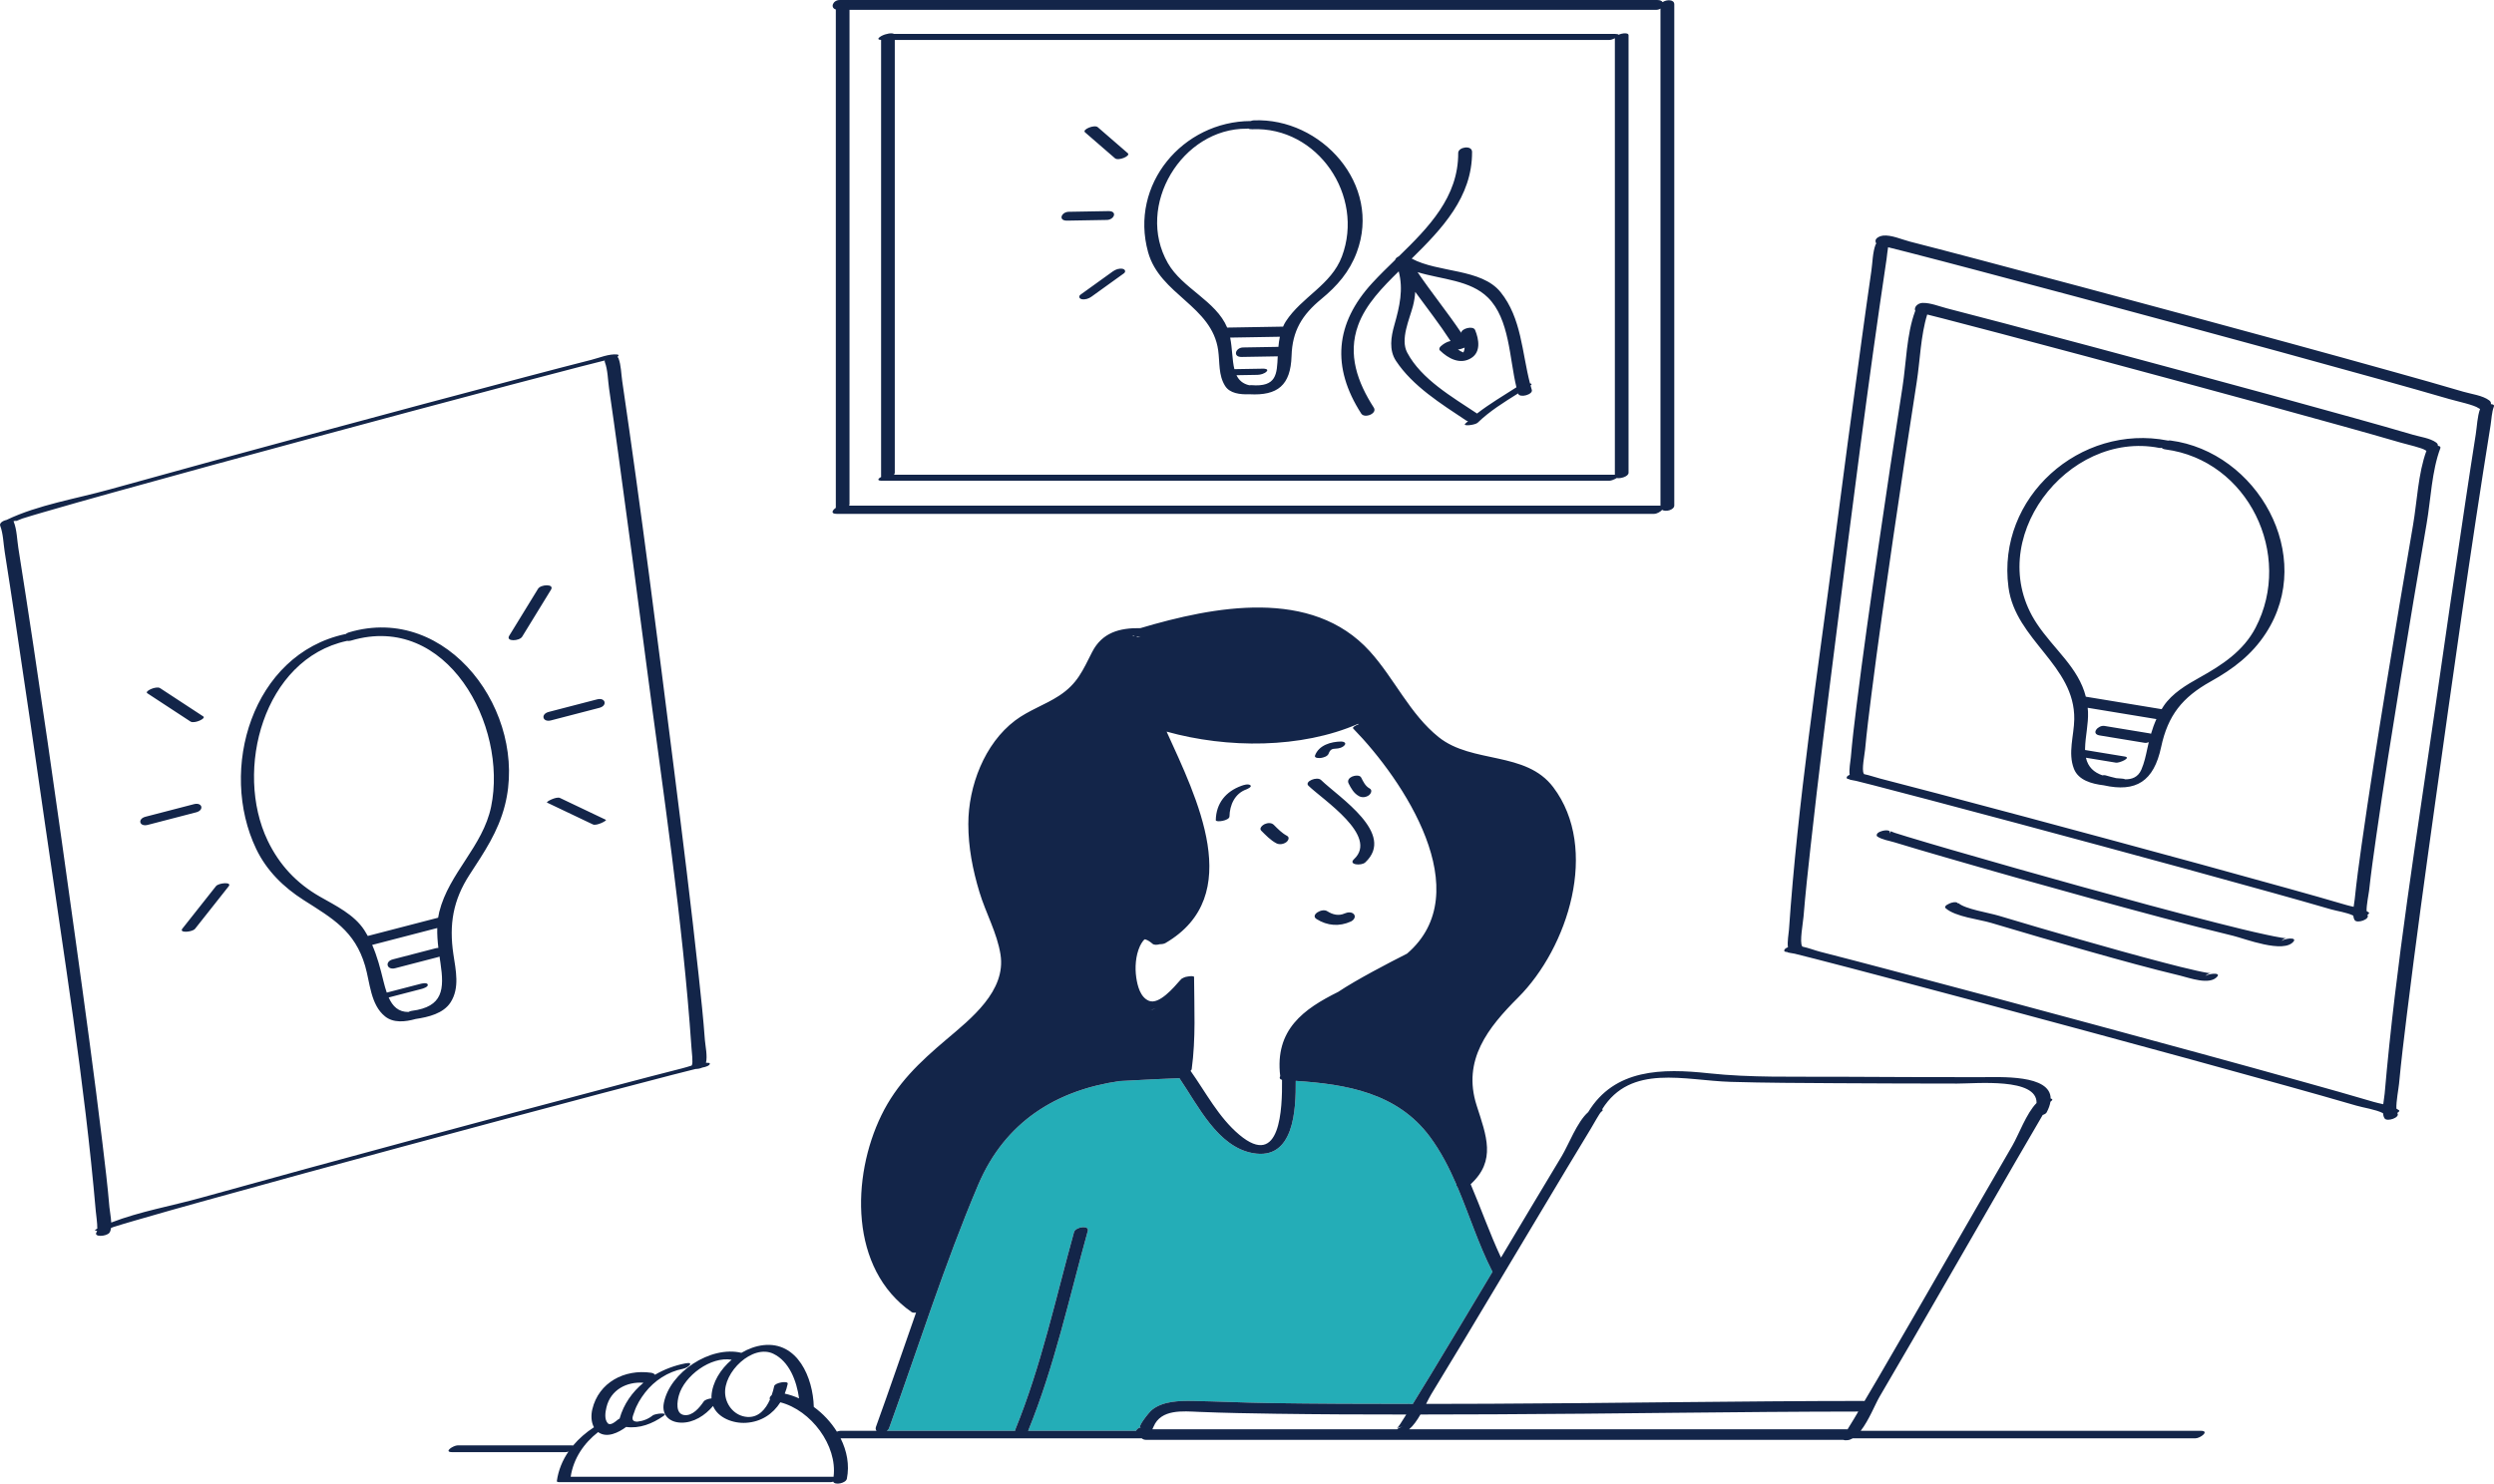 <svg xmlns="http://www.w3.org/2000/svg" xmlns:xlink="http://www.w3.org/1999/xlink" version="1.1" id="Layer_1" x="0px" y="0px" enable-background="new 0 0 595.28 595.28" xml:space="preserve" viewBox="33.65 140.48 527.96 314.16">
<path id="color_x5F_2" fill="#24adb7" d="M274.144,443.462c-7.619,0-15.238,0-22.857,0c0.019-0.032,0.042-0.063,0.056-0.097  c5.55-13.631,8.664-28.106,12.59-42.25c0.347-1.249-2.603-0.863-2.92,0.281c-3.877,13.968-6.929,28.289-12.41,41.75  c-0.048,0.117-0.065,0.219-0.071,0.315c-9.05,0-18.1,0-27.149,0c0.22-0.141,0.392-0.325,0.474-0.551  c6.225-17.198,11.715-34.683,18.865-51.533c5.756-13.566,16.794-20.072,29.946-21.979c4.92-0.294,10.569-0.526,12.657-0.608  c4.006,5.88,8.098,14.508,15.528,15.865c8.766,1.601,9.136-9.238,9.099-15.297c10.757,0.705,21.493,2.555,28.363,11.785  c2.342,3.146,4.119,6.624,5.672,10.229c-0.05,0.16,0.017,0.287,0.16,0.381c2.528,5.941,4.484,12.205,7.377,17.891  c0.023,0.047,0.057,0.084,0.088,0.125c-4.332,7.246-8.664,14.491-13.035,21.713c-1.271,2.101-2.558,4.192-3.847,6.282  c-10.216,0.005-20.433-0.034-30.647-0.188c-5.334-0.08-10.665-0.35-15.997-0.441c-2.79-0.048-6.235,0.026-8.558,1.875  c-0.691,0.551-3.295,3.906-2.338,3.691C274.612,442.83,274.277,443.128,274.144,443.462z"/>
<path id="color_x5F_1" d="M310.637,306.862c-0.921-0.894,1.824-2.032,2.67-1.213c3.818,3.7,15.895,11.357,9.354,17.449  c-0.824,0.768-3.669,0.517-2.379-0.686C325.562,317.495,313.695,309.827,310.637,306.862z M318.329,333.896  c-1.309,0.594-2.569,0.262-3.741-0.479c-1.086-0.687-3.625,0.798-2.232,1.678c2.266,1.432,4.812,1.632,7.259,0.521  c0.526-0.238,1.117-0.918,0.684-1.499C319.854,333.522,318.914,333.631,318.329,333.896z M305.911,318.835  c0.427-0.298,0.831-1.029,0.19-1.367c-1.086-0.573-1.938-1.467-2.797-2.325c-0.507-0.506-1.345-0.428-1.95-0.149  c-0.404,0.186-1.227,0.866-0.716,1.376c0.976,0.975,1.971,2.025,3.203,2.675C304.487,319.385,305.327,319.243,305.911,318.835z   M321.35,309.073c0.655,0.35,1.478,0.246,2.074-0.188c0.435-0.317,0.818-1.1,0.17-1.446c-0.908-0.485-1.349-1.424-1.793-2.311  c-0.313-0.625-1.495-0.409-1.961-0.189c-0.596,0.281-1.016,0.809-0.697,1.445C319.675,307.447,320.262,308.492,321.35,309.073z   M296.457,306.875c-3.316,1.195-5.362,3.696-5.435,7.27c-0.011,0.542,2.88,0.123,2.898-0.777c0.049-2.446,1.14-4.856,3.565-5.73  c0.171-0.063,1.299-0.554,0.847-0.889C297.863,306.4,296.93,306.705,296.457,306.875z M313.254,300.982  c0.558-0.078,1.438-0.331,1.661-0.929c0.31-0.831,0.707-1.032,1.475-1.044c0.645-0.009,1.504-0.225,1.921-0.763  c0.417-0.541-0.354-0.751-0.757-0.745c-2.142,0.031-4.705,0.755-5.525,2.956C311.805,301.059,312.984,301.021,313.254,300.982z   M498.4,445.05c-24.177,0-48.354,0-72.532,0c-0.364,0.217-0.739,0.355-1.125,0.395c-0.431,0.044-0.71,0.01-0.881-0.067  c-49.168,0-98.336,0-147.503,0c-0.471,0-0.796-0.131-1.003-0.327c-21.251,0-42.502,0-63.754,0c1.328,2.669,1.911,5.626,1.324,8.548  c-0.197,0.98-2.604,1.442-2.89,0.622c-0.218,0.065-0.401,0.105-0.511,0.105c-19.167,0-38.334,0-57.5,0  c-0.217,0-0.326-0.029-0.369-0.075c-0.089-0.025-0.141-0.059-0.135-0.105c0.325-2.357,1.207-4.453,2.473-6.299  c-0.225,0.08-0.44,0.129-0.614,0.129c-8,0-16,0-24,0c-1.948,0,0.233-1.438,1.182-1.438c8,0,16,0,24,0  c0.169,0,0.297,0.014,0.407,0.034c1.237-1.472,2.723-2.764,4.395-3.852c0.006-0.004,0.016-0.007,0.021-0.011  c-0.617-1.117-0.636-2.588-0.35-3.799c1.352-5.718,6.83-8.549,12.427-7.747c0.442,0.063,0.702,0.224,0.833,0.429  c1.975-1.154,4.17-1.976,6.435-2.412c2.026-0.391,0.659,0.925-0.518,1.152c-3.138,0.604-6.05,2.498-8.001,5.027  c-0.954,1.238-1.813,2.617-2.288,4.12c-0.221,0.695-0.992,2.038,0.641,2.042c1.253-0.135,2.35-0.58,3.29-1.338  c0.54-0.379,3.452-0.709,2.234,0.145c-2.354,1.648-5.079,2.699-7.89,2.315c-1.596,1.192-4.052,2.425-5.898,1.11  c-0.011-0.008-0.019-0.019-0.03-0.027c-3.023,2.356-5.226,5.596-5.813,9.46c18.552,0,37.104,0,55.654,0  c0.834-6.622-4.771-14.093-11.271-15.762c-1.552,2.452-4.025,4.132-7.247,4.34c-2.712,0.175-5.95-1.016-6.995-3.563  c-1.676,1.989-4.132,3.598-6.783,3.529c-2.412-0.061-4.137-1.58-3.639-4.153c1.26-6.503,9.859-12.204,16.417-10.634  c1.475-0.863,3.069-1.443,4.631-1.621c7.289-0.832,10.538,6.911,10.696,13.045c0,0.01-0.005,0.02-0.006,0.029  c1.947,1.407,3.635,3.215,4.898,5.241c0.257-0.106,0.514-0.176,0.729-0.176c2.557,0,5.113,0,7.67,0  c-0.19-0.194-0.263-0.479-0.124-0.861c2.907-8.03,5.652-16.118,8.484-24.176c-0.382,0.054-0.734,0.032-0.951-0.118  c-13.183-9.155-12.744-28.616-6.393-41.659c3.281-6.738,8.085-11.241,13.728-16.026c5.179-4.394,12.723-10.273,11.489-18.035  c-0.729-4.593-3.122-8.772-4.459-13.211c-1.43-4.746-2.352-9.449-2.351-14.42c0.003-8.004,3.415-17.001,9.911-21.907  c2.861-2.161,6.335-3.3,9.32-5.253c3.893-2.548,4.989-5.357,6.974-9.235c2.112-4.131,5.772-5.131,10.208-5.071  c0.006,0,0.009,0.001,0.014,0.001c15.504-4.599,36.275-8.671,48.567,4.911c5.188,5.731,8.486,13.313,14.601,18.191  c7.09,5.657,18.412,2.883,24.224,10.576c9.853,13.042,3.107,34.016-7.423,44.535c-6.391,6.384-11.863,13.259-8.793,22.853  c2.053,6.412,4.207,11.663-1.262,16.681c2.194,5.145,4.049,10.471,6.424,15.538c4.278-7.161,8.549-14.327,12.853-21.474  c1.455-2.416,3.259-7.277,5.603-9.328c5.563-9.193,15.692-9.283,25.5-8.223c8.947,0.966,18.062,0.681,27.051,0.735  c10.181,0.063,20.361,0.087,30.543,0.091c4.173,0.002,14.752-0.6,14.809,4.52c0.385,0.078,0.519,0.27,0.024,0.618  c-0.018,0.013-0.051,0.059-0.076,0.089c-0.105,0.658-0.357,1.395-0.798,2.228c-0.124,0.233-0.451,0.418-0.842,0.55  c-0.137,0.245-0.264,0.469-0.354,0.624c-1.831,3.106-3.639,6.227-5.444,9.349c-5.015,8.67-10.005,17.354-15.009,26.031  c-4.56,7.906-9.112,15.818-13.742,23.685c-0.86,1.46-2.23,4.959-3.976,7.193c24,0,48,0,72.001,0  C501.499,443.462,499.447,445.05,498.4,445.05z M188.536,428.409c-4.412-0.759-10.012,3.396-11.177,7.562  c-0.338,1.21-0.788,3.887,1.132,4.152c1.774,0.245,3.256-1.591,4.137-2.877c0.234-0.342,0.977-0.589,1.64-0.653  c-0.006-0.161-0.015-0.321-0.005-0.491C184.435,433.195,186.167,430.425,188.536,428.409z M202.809,436.596  c-0.524-3.721-2.065-7.818-5.441-9.45c-4.377-2.116-10.692,3.88-10.196,8.634c0.254,2.433,2.13,4.576,4.682,4.743  c2.389,0.156,3.896-1.644,4.799-3.701c-0.19-0.267,0.002-0.633,0.363-0.936c0.225-0.645,0.399-1.29,0.525-1.886  c0.158-0.752,3.02-1.222,2.863-0.488c-0.152,0.721-0.367,1.412-0.632,2.072C200.804,435.809,201.821,436.149,202.809,436.596z   M162.281,441.825c0.557,0.657,1.612-0.293,2.219-0.771c0.098-0.077,0.205-0.135,0.315-0.185c0.863-3.072,2.683-5.628,5.05-7.586  c-3.522-0.27-6.954,1.482-7.831,5.192C161.798,439.477,161.543,440.954,162.281,441.825z M274.144,443.462  c0.134-0.334,0.469-0.632,1.045-0.761c-0.957,0.215,1.646-3.141,2.338-3.691c2.322-1.849,5.768-1.923,8.558-1.875  c5.332,0.092,10.663,0.361,15.997,0.441c10.215,0.154,20.432,0.193,30.647,0.188c1.289-2.09,2.575-4.182,3.847-6.282  c4.371-7.222,8.703-14.467,13.035-21.713c-0.031-0.041-0.064-0.078-0.088-0.125c-2.893-5.686-4.849-11.949-7.377-17.891  c-0.144-0.094-0.21-0.221-0.16-0.381c-1.553-3.604-3.33-7.082-5.672-10.229c-6.87-9.23-17.606-11.08-28.363-11.785  c0.037,6.059-0.333,16.897-9.099,15.297c-7.431-1.357-11.522-9.985-15.528-15.865c-2.088,0.082-7.737,0.314-12.657,0.608  c-13.152,1.906-24.19,8.412-29.946,21.979c-7.15,16.851-12.641,34.335-18.865,51.533c-0.082,0.226-0.254,0.41-0.474,0.551  c9.05,0,18.1,0,27.149,0c0.006-0.097,0.023-0.198,0.071-0.315c5.481-13.461,8.533-27.782,12.41-41.75  c0.317-1.145,3.267-1.53,2.92-0.281c-3.926,14.144-7.04,28.619-12.59,42.25c-0.014,0.034-0.037,0.064-0.056,0.097  C258.905,443.462,266.524,443.462,274.144,443.462z M274.161,275.293c0.205,0.076,0.332,0.133,0.332,0.133s0.238-0.088,0.692-0.24  c-0.048,0.015-0.097,0.028-0.146,0.043C274.685,275.335,274.399,275.336,274.161,275.293z M424.762,443.148  c0.469-0.754,0.933-1.51,1.39-2.271c0.298-0.496,0.586-0.999,0.883-1.496c-25.688,0.022-51.374,0.479-77.06,0.584  c-5.209,0.021-10.419,0.035-15.628,0.041c-0.705,1.221-1.508,2.385-2.395,3.129c30.877,0,61.755,0,92.632,0  C424.648,443.135,424.702,443.144,424.762,443.148z M277.599,443.135c17.27,0,34.539,0,51.808,0  c0.286-0.273,0.775-0.521,1.294-0.567c-1.716,0.149-1.619,0.969-0.646-0.526c0.438-0.674,0.866-1.353,1.292-2.033  c-9.187,0.003-18.373-0.031-27.559-0.162c-5.446-0.077-10.895-0.172-16.337-0.396c-3.372-0.14-8.011-0.639-9.591,3.103  C277.775,442.753,277.688,442.946,277.599,443.135z M305.044,369.149c-0.508-0.134-0.572-0.461-0.384-0.806  c-1.184-9.863,4.997-14.211,12.271-17.828c3.895-2.602,10.807-6.192,14.584-8.104c15.098-12.969-0.768-36.768-11.41-47.669  c-0.221-0.226,0.412-0.629,1.133-0.884c-0.049-0.063-0.078-0.101-0.078-0.101s-0.014,0.003-0.025,0.007  c-12.043,5.248-27.68,5.229-40.521,1.639c6.306,13.92,16.864,34.782-0.245,44.77c-0.293,0.171-0.75,0.248-1.185,0.242  c-0.591,0.171-1.23,0.194-1.555-0.086c-0.431-0.373-0.9-0.719-1.445-0.906c-0.082-0.028-0.144-0.039-0.194-0.045  c-0.097,0.063-0.223,0.164-0.36,0.345c-0.271,0.356-0.504,0.739-0.688,1.148c-0.896,1.991-1.063,4.463-0.756,6.602  c0.253,1.755,0.864,4.235,2.732,4.952c2.117,0.813,5.203-2.822,6.558-4.378c0.034-0.04,0.079-0.067,0.115-0.104  c0.101-0.163,0.313-0.306,0.585-0.421c0.266-0.134,0.553-0.218,0.854-0.25c0.704-0.137,1.391-0.124,1.393,0.095  c0.034,6.521,0.386,13.018-0.5,19.5c-0.02,0.139-0.111,0.259-0.246,0.365c3.255,4.594,5.944,9.848,10.304,13.519  C304.769,388.153,305.106,375.105,305.044,369.149z M277.184,354.25c0.355,0.018,0.737-0.045,1.141-0.185  C277.948,354.159,277.568,354.224,277.184,354.25z M350.521,412.649c-4.612,7.709-9.213,15.426-13.903,23.089  c-0.299,0.488-0.659,1.211-1.072,2.025c4.468-0.006,8.936-0.018,13.403-0.035c26.379-0.107,52.758-0.579,79.136-0.594  c0.095,0,0.18,0.01,0.264,0.02c0.904-1.533,1.815-3.063,2.713-4.6c4.966-8.51,9.882-17.05,14.801-25.588  c4.589-7.964,9.166-15.936,13.784-23.883c1.365-2.35,2.967-6.858,5.125-9.04c0.14-5.403-12.683-4.108-16.855-4.112  c-8.523-0.01-17.047-0.028-25.57-0.081c-7.442-0.046-14.889-0.065-22.329-0.284c-9.749-0.285-21.147-3.905-27.209,5.809  c0.193,0.102,0.188,0.272-0.195,0.535c-0.319,0.219-1.687,2.727-2.209,3.582c-1.69,2.77-3.364,5.55-5.034,8.332  C360.406,396.092,355.47,404.374,350.521,412.649z M273.314,275.035c0.196,0.049,0.375,0.099,0.53,0.148  c-0.078-0.045-0.148-0.093-0.199-0.155C273.533,275.029,273.423,275.031,273.314,275.035z M140.531,311.008  c-1.438,5.629-4.349,9.883-7.472,14.684c-3.502,5.386-4.372,10.548-3.429,16.862c0.505,3.374,1.374,7.118-0.595,10.177  c-1.523,2.365-4.682,3.119-7.385,3.522c-2.252,0.632-4.717,0.872-6.472-0.531c-3.104-2.481-3.198-7.193-4.238-10.729  c-2.182-7.424-6.921-10.036-13.033-13.936c-4.239-2.705-7.815-6.214-10.013-10.795c-8.063-16.814-0.876-41.238,18.769-45.494  c0.058-0.013,0.103-0.008,0.157-0.017c0.174-0.143,0.386-0.273,0.684-0.362C128.521,268.114,145.508,291.522,140.531,311.008z   M126.892,344.388c-0.067-0.449-0.135-0.903-0.202-1.362c-0.091,0.038-0.165,0.085-0.273,0.113c-3.035,0.787-6.07,1.576-9.105,2.363  c-1.78,0.462-2.286-1.408-0.502-1.871c3.035-0.787,6.07-1.576,9.105-2.363c0.196-0.051,0.371-0.063,0.535-0.063  c-0.167-1.398-0.271-2.813-0.236-4.212c-4.592,1.192-9.184,2.384-13.775,3.576c1.07,2.435,1.729,4.976,2.383,7.659  c0.216,0.883,0.444,1.697,0.702,2.438c2.363-0.613,4.726-1.227,7.088-1.84c0.294-0.076,1.457-0.358,1.592,0.143  c0.133,0.499-1.013,0.844-1.307,0.92c-2.322,0.604-4.646,1.207-6.968,1.809c0.858,1.919,2.083,3.082,4.188,3.074  c0.209-0.118,0.447-0.207,0.71-0.241C127.481,353.668,127.724,349.959,126.892,344.388z M107.97,276.125  c-0.343,0.103-0.618,0.1-0.855,0.057c-0.024,0.006-0.039,0.016-0.065,0.021c-17.61,3.816-23.876,27.392-16.735,42.281  c2.46,5.13,6.097,9.029,11.053,11.861c3.313,1.892,7.259,3.783,9.409,7.103c0.262,0.405,0.504,0.813,0.732,1.224  c4.962-1.288,9.924-2.576,14.886-3.865c0.064-0.41,0.141-0.82,0.241-1.224c2.059-8.254,9.231-13.836,10.979-22.288  C141.161,294.131,128.285,270.061,107.97,276.125z M74.705,310.765c-3.414,0.887-6.828,1.773-10.242,2.659  c-1.771,0.46-1.304,2.187,0.463,1.729c3.414-0.886,6.828-1.773,10.242-2.659C76.939,312.033,76.472,310.307,74.705,310.765z   M79.369,328.129c-2.372,2.998-4.741,5.997-7.113,8.994c-0.783,0.99,2.128,0.739,2.689,0.029c2.372-2.998,4.741-5.996,7.113-8.994  C82.842,327.168,79.931,327.419,79.369,328.129z M73.979,293.27c0.792,0.519,3.366-0.648,2.705-1.082  c-3.05-1.997-6.099-3.995-9.148-5.994c-0.792-0.519-3.366,0.648-2.705,1.082C67.879,289.273,70.929,291.271,73.979,293.27z   M150.29,293.027c3.414-0.887,6.828-1.773,10.242-2.66c1.777-0.461,1.292-2.254-0.48-1.793c-3.414,0.886-6.828,1.771-10.242,2.658  C148.032,291.694,148.518,293.487,150.29,293.027z M152.191,309.451c-0.766-0.365-3.047,0.832-2.732,0.982  c3.238,1.543,6.477,3.085,9.715,4.626c0.767,0.364,3.047-0.833,2.732-0.982C158.667,312.536,155.429,310.994,152.191,309.451z   M147.551,265.153c-2.034,3.317-4.068,6.636-6.104,9.953c-0.789,1.285,2.154,1.154,2.736,0.205c2.035-3.317,4.07-6.635,6.104-9.953  C151.076,264.072,148.132,264.204,147.551,265.153z M161.139,371.967c-13.997,3.702-27.982,7.454-41.959,11.234  c-14.039,3.797-28.073,7.611-42.082,11.517c-4.97,1.386-9.938,2.772-14.891,4.22c-1.499,0.438-2.999,0.871-4.487,1.343  c-0.138,0.044-0.346,0.13-0.563,0.221c-0.054,0.387-0.148,0.735-0.326,0.991c-0.587,0.842-3.526,1.021-2.719-0.139  c0.039-0.057,0.067-0.146,0.088-0.254c-0.362,0.002-0.563-0.059-0.365-0.209c0.137-0.104,0.269-0.18,0.41-0.253  c0.029-1.091-0.262-2.999-0.326-3.739c-2.367-27.345-6.825-54.605-10.713-81.763c-2.091-14.599-4.215-29.193-6.411-43.776  c-0.705-4.678-1.411-9.356-2.153-14.029c-0.276-1.739-0.314-3.859-0.951-5.52c-0.215-0.561,0.537-1.064,1.334-1.232  c0.014-0.007,0.023-0.014,0.037-0.02c6.609-3.178,14.728-4.471,21.743-6.427c14.901-4.153,29.828-8.214,44.762-12.247  c14.534-3.926,29.073-7.83,43.632-11.664c4.545-1.196,9.09-2.396,13.646-3.548c1.642-0.415,3.761-1.321,5.492-1.126  c0.113,0.004,0.197,0.054,0.252,0.147c0,0.002,0,0.005,0,0.007c-0.006,0.135-0.098,0.254-0.238,0.361  c0.105,0.078,0.189,0.177,0.238,0.305c0.544,1.439,0.556,3.286,0.777,4.793c4.012,27.316,7.498,54.721,10.952,82.112  c1.836,14.56,3.655,29.123,5.229,43.713c0.493,4.574,0.993,9.153,1.322,13.743c0.079,1.104,0.59,3.406,0.226,4.797  c0.195-0.002,0.389,0,0.575,0.021c0.113,0.004,0.197,0.054,0.252,0.147c0,0.002,0,0.005,0,0.007  c-0.02,0.424-0.839,0.713-1.603,0.842c-0.407,0.191-0.948,0.298-1.41,0.295c-0.153,0.038-0.329,0.082-0.553,0.137  c-1.497,0.37-2.991,0.751-4.485,1.136C170.956,369.377,166.047,370.669,161.139,371.967z M161.69,216.479  c-0.002,0.054,0.035,0.088,0.09,0.112c0.005-0.007,0.012-0.013,0.016-0.019C161.729,216.55,161.688,216.52,161.69,216.479z   M120.9,381.885c14.534-3.926,29.073-7.83,43.632-11.664c4.545-1.196,9.09-2.396,13.646-3.548c0.579-0.146,1.22-0.354,1.88-0.553  c0.019-0.033,0.029-0.063,0.054-0.099c0.289-0.414-0.029-2.916-0.087-3.762c-1.863-27.133-6.042-54.229-9.55-81.182  c-1.916-14.725-3.867-29.445-5.894-44.154c-0.652-4.732-1.306-9.465-1.997-14.19c-0.256-1.753-0.261-3.915-0.895-5.589  c-0.043-0.114-0.041-0.225-0.012-0.332c-0.17,0.042-0.383,0.095-0.655,0.162c-1.497,0.37-2.991,0.751-4.485,1.136  c-4.916,1.267-9.825,2.559-14.733,3.856c-13.997,3.702-27.982,7.454-41.959,11.234c-14.039,3.797-28.073,7.611-42.082,11.517  c-4.97,1.386-9.938,2.772-14.891,4.22c-1.499,0.438-2.999,0.871-4.487,1.343c-0.524,0.167-2.059,0.937-1.275,0.341  c-0.118,0.09-0.346,0.174-0.617,0.247c0.038,0.05,0.072,0.104,0.096,0.165c0.636,1.66,0.675,3.781,0.95,5.521  c4.353,27.497,8.242,55.075,12.07,82.648c2.003,14.431,3.991,28.868,5.732,43.334c0.544,4.521,1.095,9.048,1.475,13.587  c0.062,0.74,0.328,2.042,0.382,3.233c6.018-2.337,12.888-3.537,18.94-5.225C91.04,389.979,105.967,385.918,120.9,381.885z   M276.687,193.859c-3.959-14.325,7.348-27.688,21.733-27.752c0.188-0.078,0.398-0.132,0.629-0.142  c14.273-0.619,27.2,13.588,21.808,27.968c-1.547,4.125-4.123,7.091-7.488,9.861c-4.079,3.358-6.15,6.742-6.307,12.051  c-0.186,6.229-2.959,8.448-8.92,8.121c-1.991,0.077-4.16-0.186-5.149-1.768c-1.438-2.3-1.104-4.926-1.46-7.515  C290.233,205.224,279.191,202.922,276.687,193.859z M304.138,215.924c-0.051,0.005-0.101,0.014-0.153,0.015  c-2.491,0.042-4.981,0.085-7.473,0.128c-1.976,0.033-1.323-1.983,0.287-2.012c2.491-0.043,4.981-0.085,7.473-0.128  c0.001,0,0.003,0,0.005,0c0.067-0.711,0.16-1.432,0.31-2.14c-3.507,0.06-7.015,0.119-10.522,0.18  c0.464,2.307,0.414,4.756,0.891,6.684c2.039-0.035,4.078-0.07,6.118-0.105c0.312-0.005,1.18,0.088,0.715,0.588  c-0.442,0.477-1.304,0.711-1.932,0.723c-1.484,0.025-2.97,0.051-4.454,0.076c0.502,1.041,1.316,1.81,2.715,2.129  c0.134-0.024,0.268-0.038,0.396-0.027C303.964,222.492,303.954,219.648,304.138,215.924z M280.882,196.208  c3.069,5.36,10.187,7.97,12.552,13.639c3.943-0.067,7.887-0.136,11.831-0.202c0.167-0.379,0.352-0.75,0.576-1.098  c3.365-5.194,9.613-7.71,11.883-13.763c4.807-12.819-5.099-27.54-18.997-26.938c-0.381,0.017-0.659-0.04-0.853-0.144  c-0.096,0.02-0.188,0.032-0.274,0.031C283.882,167.61,273.916,184.042,280.882,196.208z M259.562,187.2  c2.803-0.048,5.604-0.097,8.406-0.146c1.557-0.027,2.307-1.907,0.324-1.873c-2.803,0.049-5.604,0.098-8.406,0.146  C258.328,185.354,257.579,187.234,259.562,187.2z M271.283,197.4c-0.722-0.135-1.471,0.133-2.05,0.549  c-2.275,1.637-4.549,3.275-6.824,4.911c-0.509,0.366-0.288,0.878,0.263,0.98c0.722,0.135,1.471-0.133,2.05-0.549  c2.275-1.636,4.549-3.274,6.824-4.911C272.055,198.015,271.835,197.504,271.283,197.4z M269.689,174  c0.704,0.611,3.38-0.495,2.705-1.08c-2.116-1.838-4.235-3.672-6.354-5.506c-0.704-0.611-3.38,0.496-2.705,1.08  C265.454,170.33,267.573,172.164,269.689,174z M220.195,241.46c-0.013-0.032-0.024-0.063-0.024-0.101c0-30.808,0-61.615,0-92.424  c-1.479-0.074,0.266-1.093,1.186-1.248c0.604-0.183,1.268-0.208,1.559-0.021c50.883,0,101.767,0,152.65,0  c0.445,0,0.658,0.07,0.723,0.174c0.858-0.391,2.113-0.44,2.113,0.076c0,30.889,0,61.777,0,92.666c0,0.806-1.713,1.293-2.504,1.119  c-0.453,0.297-1.164,0.575-1.559,0.575c-51.333,0-102.666,0-154,0C219.189,242.276,219.544,241.826,220.195,241.46z   M374.339,148.943c-50.423,0-100.846,0-151.27,0c0,30.546,0,61.093,0,91.639c0,0.151-0.065,0.29-0.17,0.417  c50.867,0,101.735,0,152.604,0c0-30.769,0-61.537,0-92.306c0-0.039,0.012-0.075,0.02-0.112  C375.11,148.785,374.636,148.943,374.339,148.943z M210.587,248.016c0-35.176,0-70.351,0-105.525  c-1.251-0.37-0.625-2.008,0.833-2.008c57.695,0,115.391,0,173.086,0c0.584,0,0.938,0.186,1.11,0.443  c0.822-0.572,2.465-0.6,2.465,0.462c0,35.376,0,70.753,0,106.13c0,0.918-1.795,1.431-2.569,0.927  c-0.385,0.426-1.129,0.844-1.69,0.844c-57.695,0-115.391,0-173.086,0C209.44,249.288,209.839,248.531,210.587,248.016z   M384.238,142.566c-56.918,0-113.835,0-170.753,0c0,34.899,0,69.8,0,104.699c0,0.1-0.038,0.193-0.096,0.282  c57.178,0,114.355,0,171.533,0c0.09,0,0.162,0.007,0.236,0.015c0-35.088,0-70.176,0-105.264  C384.914,142.459,384.604,142.566,384.238,142.566z M324.161,200.391c1.514-1.645,3.164-3.253,4.834-4.875  c0.053-0.303,0.364-0.57,0.773-0.752c6.307-6.136,12.619-12.563,12.572-21.887c-0.006-1.281,2.926-1.736,2.934-0.23  c0.047,9.567-6.384,16.302-12.778,22.592c5.634,3.043,14.753,2.053,18.832,7.123c4.41,5.482,4.505,12.738,6.212,19.31  c0.349,0.033,0.479,0.159,0.116,0.425c0.087,0.316,0.172,0.633,0.267,0.945c0.299,0.986-2.59,1.79-2.898,0.775  c-0.003-0.01-0.006-0.021-0.008-0.03c-2.997,1.877-6.001,3.729-8.562,6.208c-0.505,0.49-3.26,0.815-2.627,0.203  c0.195-0.189,0.401-0.363,0.602-0.547c-0.165-0.018-0.313-0.063-0.429-0.14c-5.26-3.511-11.295-7.251-14.84-12.624  c-1.508-2.284-1.045-5.095-0.34-7.573c1.137-3.997,1.927-7.528,0.926-11.372c-3.357,3.311-6.953,6.924-8.589,11.402  c-2.273,6.223-0.123,12.112,3.312,17.451c0.81,1.26-1.957,2.354-2.656,1.268C315.48,218.215,316.269,208.965,324.161,200.391z   M333.741,198.111c2.961,4.368,6.303,8.466,9.245,12.848c-0.005-0.902,2.521-1.596,2.937-0.586c0.806,1.956,1.261,4.646-0.854,5.946  c-2.356,1.449-4.862,0.054-6.604-1.641c-0.268-0.261-0.052-0.664,0.168-0.863c0.574-0.521,1.301-0.977,2.086-1.126  c-2.33-3.584-4.958-6.955-7.477-10.405c-0.064,0.989-0.217,1.991-0.485,3.017c-0.734,2.801-2.714,6.995-1.221,9.825  c2.984,5.659,9.581,9.44,14.745,12.887c0.018,0.012,0.026,0.023,0.042,0.035c2.635-2.052,5.527-3.741,8.343-5.558  c-1.5-6.161-1.436-14.453-6.03-18.997C344.88,199.777,338.913,199.68,333.741,198.111z M342.281,214.486  c0.337,0.243,0.692,0.456,1.082,0.6c0.026,0.01,0.053,0.016,0.08,0.021c0.163-0.315,0.245-0.66,0.266-1.018  C343.26,214.278,342.774,214.434,342.281,214.486z M513.311,274.573c-2.985,4.59-6.929,7.568-11.663,10.208  c-6.023,3.359-9.07,7.172-10.504,13.894c-1.553,7.279-5.309,9.631-12.163,8.097c-2.572-0.309-5.348-1.087-6.291-3.486  c-1.319-3.354,0.011-7.041,0.065-10.5c0.178-11.454-12.435-16.721-13.926-27.936c-2.538-19.088,15.188-34.724,33.719-31.085  c0.021,0.005,0.035,0.011,0.056,0.016c0.17-0.036,0.342-0.048,0.506-0.026C511.444,236.137,524.022,258.1,513.311,274.573z   M490.145,292.75c-4.85-0.799-9.699-1.596-14.549-2.394c0.025,0.283,0.061,0.56,0.071,0.854c0.097,2.609-0.567,5.165-0.626,7.763  c-0.003,0.117,0.007,0.222,0.007,0.334c0.025,0.002,0.053,0,0.074,0.004c2.771,0.455,5.541,0.91,8.313,1.365  c1.521,0.25-1.144,1.416-1.848,1.301c-2.121-0.349-4.242-0.697-6.363-1.045c0.445,1.992,1.709,3.106,3.479,3.724  c0.236-0.046,0.462-0.053,0.65,0c0.685,0.191,1.466,0.424,2.266,0.598c0.413,0.043,0.835,0.079,1.271,0.103  c0.301,0.017,0.499,0.07,0.631,0.145c1.439,0.021,2.743-0.443,3.437-2.046c0.626-1.446,0.941-2.958,1.27-4.492  c0.096-0.448,0.196-0.89,0.301-1.325c-0.285,0.121-0.6,0.181-0.903,0.131c-3.166-0.52-6.332-1.041-9.498-1.562  c-1.943-0.319-0.333-2.231,1.029-2.008c3.166,0.521,6.332,1.042,9.498,1.562c0.136,0.022,0.25,0.054,0.353,0.09  C489.317,294.788,489.688,293.757,490.145,292.75z M492.049,235.645c-0.413-0.054-0.653-0.179-0.776-0.338  c-0.189,0.037-0.365,0.049-0.502,0.022c-19.538-3.837-37.568,19.682-25.944,37.201c3.624,5.462,8.813,9.274,10.38,15.485  c0.021,0.002,0.043,0,0.064,0.004c5.328,0.876,10.657,1.753,15.986,2.631c0.134-0.22,0.263-0.439,0.408-0.656  c1.819-2.714,4.853-4.5,7.635-6.052c4.729-2.637,9.242-5.575,11.83-10.528C519.2,257.97,509.562,237.922,492.049,235.645z   M561.587,226.562c-0.463,1.209-0.504,2.735-0.708,4.001c-4.291,26.678-8.026,53.457-11.763,80.217  c-2.068,14.811-4.113,29.628-5.94,44.471c-0.604,4.908-1.206,9.82-1.669,14.744c-0.092,0.978-0.62,3.686-0.56,5.236  c0.2,0.107,0.386,0.224,0.554,0.352c0.172,0.131-0.021,0.352-0.371,0.563c0.01,0.017,0.016,0.04,0.026,0.055  c0.641,0.921-2.169,1.87-2.697,1.111c-0.199-0.286-0.306-0.678-0.352-1.122c-1.588-0.796-4.115-1.146-5.647-1.595  c-4.859-1.419-9.732-2.788-14.609-4.147c-14.257-3.974-28.539-7.861-42.827-11.725c-14.224-3.845-28.454-7.667-42.7-11.43  c-4.813-1.271-9.627-2.541-14.449-3.777c-1.432-0.367-2.863-0.735-4.3-1.086c-0.376-0.091-1.87-0.267-1.526-0.364  c-0.392,0.007-0.681-0.071-0.689-0.255c0-0.002,0-0.004,0-0.007c-0.017-0.349,0.349-0.581,0.783-0.737  c-0.177-1.182,0.152-2.799,0.213-3.686c1.864-27.133,6.043-54.229,9.551-81.183c1.917-14.725,3.868-29.444,5.895-44.154  c0.652-4.731,1.306-9.464,1.997-14.19c0.257-1.753,0.261-3.915,0.895-5.589c0.031-0.083,0.086-0.159,0.149-0.232  c-0.095-0.134-0.156-0.297-0.166-0.496c0-0.002,0-0.005,0-0.007c-0.035-0.722,1.065-1.103,1.598-1.163  c1.729-0.195,4.044,0.851,5.677,1.267c4.766,1.217,9.522,2.468,14.278,3.723c14.73,3.889,29.445,7.836,44.152,11.813  c14.776,3.996,29.549,8.01,44.291,12.134c4.824,1.35,9.649,2.697,14.451,4.123c1.612,0.479,4.087,0.779,5.47,1.833  c0.33,0.251,0.418,0.528,0.35,0.792C561.401,226.074,561.713,226.232,561.587,226.562z M558.661,227.068  c-0.11-0.035-0.216-0.08-0.306-0.149c-0.915-0.696-4.559-1.458-6.217-1.942c-4.858-1.419-9.732-2.787-14.608-4.146  c-14.258-3.975-28.539-7.862-42.828-11.725c-14.224-3.846-28.454-7.668-42.699-11.431c-4.813-1.271-9.627-2.541-14.449-3.777  c-1.401-0.359-2.803-0.719-4.209-1.062c-0.156,0.81-0.204,1.684-0.318,2.445c-3.969,26.457-7.295,53.023-10.662,79.562  c-1.896,14.937-3.768,29.879-5.422,44.845c-0.549,4.965-1.096,9.933-1.503,14.911c-0.104,1.279-0.872,5.415-0.288,6.251  c0.018,0.025,0.023,0.049,0.036,0.074c1.307,0.267,2.685,0.813,3.772,1.092c4.766,1.216,9.523,2.467,14.278,3.722  c14.731,3.889,29.446,7.836,44.153,11.813c14.776,3.996,29.549,8.01,44.291,12.134c4.823,1.35,9.648,2.697,14.451,4.123  c0.585,0.174,1.298,0.323,2.031,0.496c0.1-0.875,0.254-1.72,0.301-2.267c2.367-27.346,6.826-54.605,10.715-81.764  c2.09-14.599,4.214-29.192,6.411-43.775c0.705-4.679,1.411-9.357,2.153-14.029C558.015,230.769,558.065,228.712,558.661,227.068z   M550.253,235.381c-1.821,4.821-2.026,10.884-2.896,15.928c-1.893,10.979-3.73,21.967-5.516,32.963  c-1.799,11.085-3.576,22.177-5.161,33.295c-0.548,3.84-1.095,7.683-1.515,11.539c-0.09,0.82-0.569,3.013-0.521,4.298  c0.166,0.089,0.324,0.185,0.468,0.29c0.158,0.115,0.005,0.312-0.297,0.509c0.001,0.001,0.002,0.004,0.003,0.006  c0.62,0.949-2.197,1.877-2.697,1.111c-0.167-0.257-0.258-0.587-0.3-0.954c-1.362-0.684-3.417-0.951-4.732-1.335  c-4.023-1.175-8.059-2.31-12.096-3.435c-12.134-3.385-24.289-6.693-36.449-9.981c-12.117-3.275-24.24-6.531-36.377-9.736  c-3.998-1.056-7.998-2.111-12.005-3.139c-1.203-0.309-2.406-0.618-3.613-0.913c-0.1-0.024-0.297-0.059-0.514-0.096  c-0.008-0.001-0.016-0.002-0.024-0.004c-0.589-0.101-1.304-0.223-0.619-0.243c0.001-0.001,0.002-0.001,0.004-0.002  c-0.5,0.019-0.879-0.089-0.821-0.374c0.001-0.002,0.001-0.005,0.001-0.007c0.048-0.235,0.311-0.417,0.636-0.553  c-0.175-1.159,0.161-2.723,0.238-3.623c0.308-3.581,0.733-7.151,1.177-10.718c1.398-11.247,2.996-22.469,4.63-33.684  c1.656-11.367,3.36-22.729,5.134-34.078c0.789-5.045,0.866-11.203,2.659-16.028c0.014-0.038,0.038-0.073,0.06-0.108  c-0.083-0.136-0.119-0.305-0.076-0.518c0-0.002,0.001-0.004,0.001-0.007c0.141-0.696,0.926-1.142,1.599-1.162  c1.674-0.052,3.585,0.745,5.18,1.153c4.053,1.037,8.1,2.101,12.145,3.169c12.378,3.269,24.744,6.585,37.102,9.929  c12.404,3.354,24.806,6.724,37.181,10.184c4.087,1.143,8.174,2.284,12.243,3.489c1.461,0.433,3.613,0.704,4.88,1.635  c0.3,0.22,0.396,0.462,0.365,0.698C550.117,234.924,550.366,235.081,550.253,235.381z M547.306,235.941  c-0.063-0.028-0.125-0.061-0.181-0.101c-0.734-0.539-3.806-1.21-5.198-1.616c-4.023-1.176-8.059-2.31-12.096-3.436  c-12.135-3.384-24.289-6.693-36.45-9.98c-12.117-3.275-24.24-6.532-36.376-9.736c-3.999-1.057-7.998-2.111-12.005-3.139  c-1.125-0.288-2.249-0.576-3.376-0.854c-1.381,4.429-1.517,9.794-2.215,14.261c-1.71,10.936-3.361,21.881-4.961,32.833  c-1.624,11.123-3.225,22.252-4.636,33.404c-0.488,3.864-0.977,7.73-1.338,11.609c-0.1,1.064-0.772,4.352-0.276,5.104  c0.024,0.037,0.035,0.073,0.051,0.11c1.167,0.238,2.354,0.672,3.415,0.943c4.054,1.036,8.1,2.1,12.145,3.168  c12.378,3.27,24.744,6.586,37.103,9.929c12.404,3.354,24.805,6.724,37.18,10.185c4.087,1.143,8.175,2.284,12.243,3.489  c0.46,0.136,1.001,0.257,1.561,0.388c0.082-0.621,0.19-1.207,0.233-1.634c0.387-3.81,0.908-7.604,1.444-11.395  c1.599-11.294,3.388-22.561,5.216-33.819c1.839-11.329,3.725-22.651,5.678-33.961C545.327,246.71,545.541,240.735,547.306,235.941z   M517.614,339.144C517.814,339.144,517.776,339.115,517.614,339.144L517.614,339.144z M516.533,339.852  c0.387-0.514,0.854-0.668,1.081-0.708c-0.151-0.001-0.438-0.019-0.918-0.093c-1.095-0.171-2.18-0.404-3.263-0.635  c-3.541-0.755-7.056-1.641-10.565-2.529c-9.544-2.417-19.042-5.017-28.53-7.644c-9.233-2.556-18.452-5.165-27.652-7.838  c-3.08-0.895-6.158-1.798-9.228-2.729c-0.908-0.275-1.814-0.555-2.718-0.846c-0.854-0.275-0.851-0.532-0.919-0.006  c-0.052,0.028-0.104,0.057-0.154,0.084c0.199-0.36-0.021-0.68-1.033-0.581c-0.01,0.001-0.02,0.002-0.03,0.003  c-0.425,0.041-1.593,0.352-1.665,0.912c-0.001,0.004-0.002,0.007-0.002,0.011c-0.039,0.129-0.01,0.239,0.089,0.331  c0.991,0.698,2.549,0.916,3.681,1.264c3.443,1.055,6.902,2.06,10.361,3.064c10.538,3.061,21.104,6.03,31.684,8.939  c9.873,2.715,19.761,5.396,29.713,7.806c2.264,0.548,10.706,3.854,12.739,1.153C519.919,338.858,517.036,339.184,516.533,339.852z   M500.385,347.283c0.453-0.564,1.017-0.693,1.252-0.718c-0.123-0.004-0.355-0.022-0.751-0.088c-0.737-0.122-1.469-0.286-2.199-0.444  c-2.333-0.51-4.646-1.111-6.956-1.712c-5.963-1.55-11.894-3.224-17.817-4.914c-5.732-1.636-11.453-3.31-17.162-5.025  c-2.125-0.639-7.091-1.406-8.503-2.651c-0.03,0.029-0.06,0.059-0.091,0.088c-0.123-0.277-0.604-0.427-1.407-0.177  c-0.007,0.002-0.015,0.004-0.021,0.007c-0.259,0.08-1.767,0.648-1.186,1.162c2.059,1.816,7.063,2.326,9.595,3.087  c7.029,2.111,14.08,4.151,21.143,6.143c6.279,1.771,12.571,3.519,18.917,5.036c1.831,0.438,6.282,2.125,7.857,0.164  C503.79,346.327,500.908,346.631,500.385,347.283z M501.637,346.565C501.79,346.57,501.768,346.553,501.637,346.565L501.637,346.565  z" fill="#132549"/>
</svg>